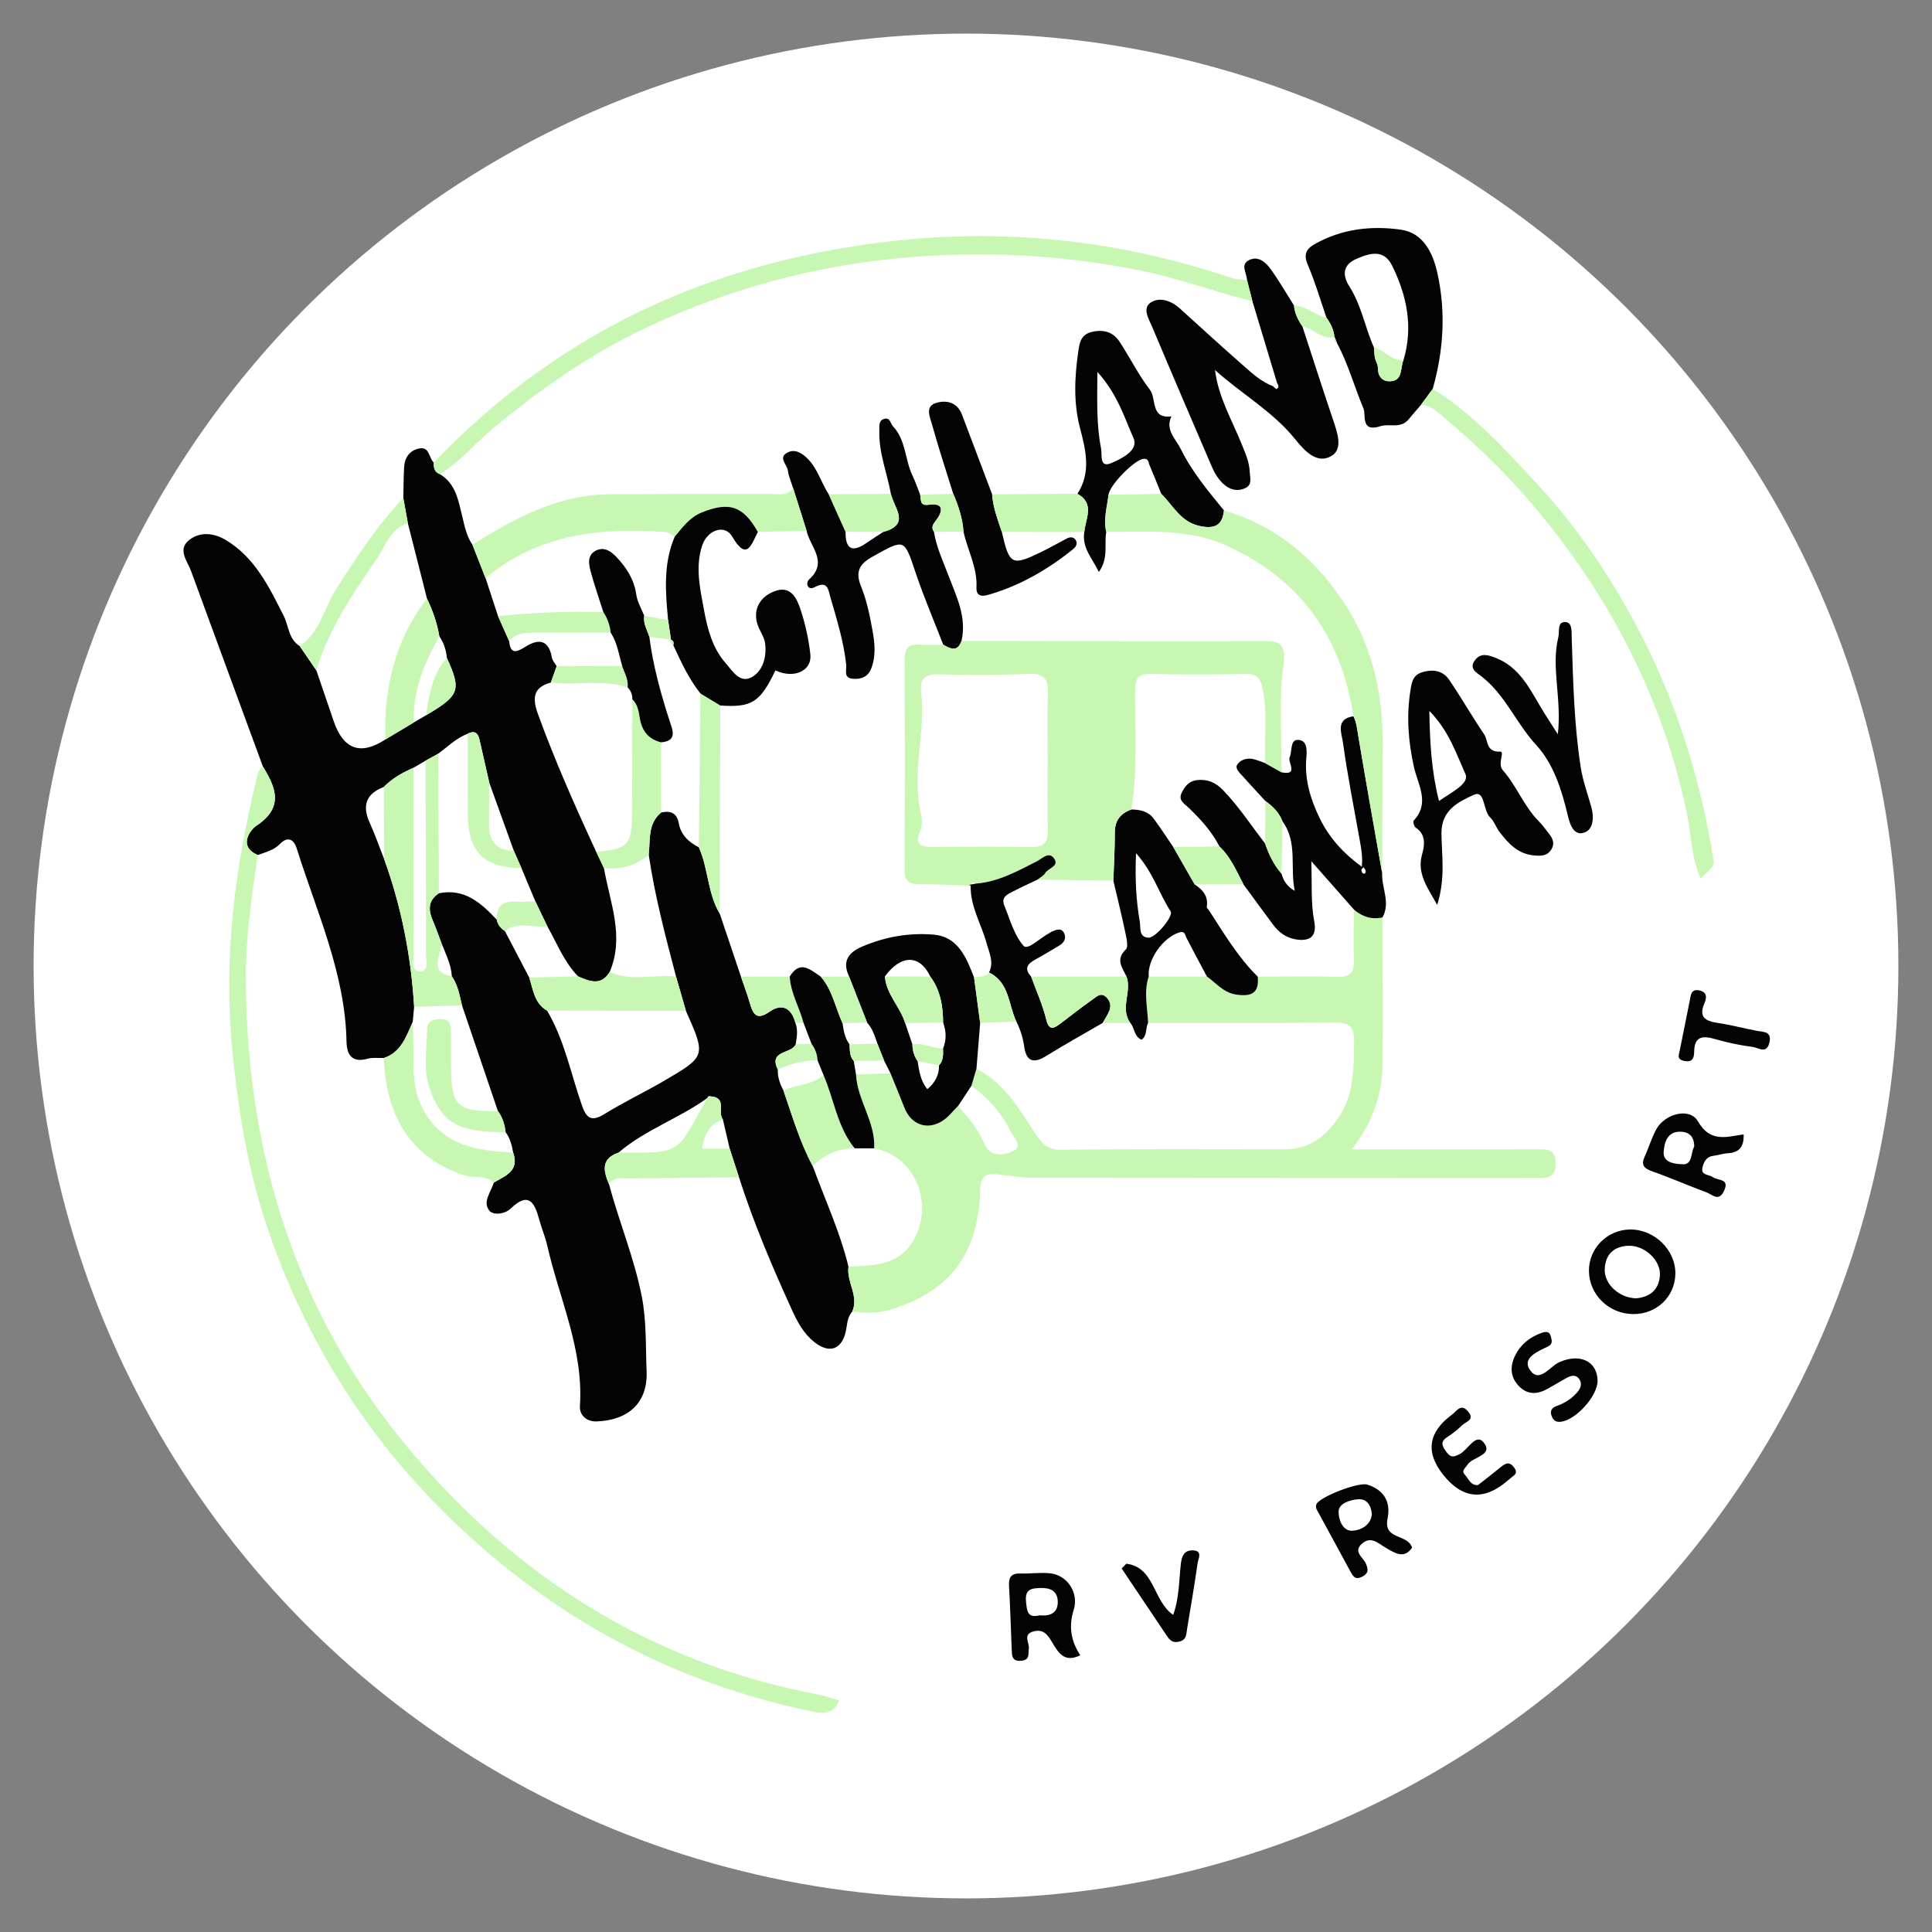 <?xml version="1.0" encoding="UTF-8"?><svg id="a" xmlns="http://www.w3.org/2000/svg" viewBox="0 0 500 500"><rect x="0" y="0" width="500" height="500" fill="#808080" stroke="none"/><defs><style>.b{fill:#c7f7b3;}.b,.c,.d{stroke-width:0px;}.c{fill:#fff;}.d{fill:#040404;}</style></defs><circle class="c" cx="250" cy="250" r="241.301"/><path class="d" d="m113.824,122.704c4.109,2.445,4.772,6.72,5.782,10.828.63,2.563,1.101,5.194,2.657,7.43,1.133,2.886,2.267,5.772,3.401,8.659,1.076,3.276,2.152,6.552,3.227,9.827.961,2.165,1.922,4.33,2.883,6.496.354,3.523,1.965,2.832,4.181,1.443,3.385-2.122,6.044-1.908,6.867,2.77.141.804.814,1.514,1.242,2.268-.505,1.405-1.011,2.811-1.516,4.216-4.733,1.294-4.763,4.215-3.3,8.23,4.415,12.116,9.625,23.883,15.045,35.568.669,1.408,1.337,2.816,2.005,4.223,1.545,8.902,5.391,17.675,1.493,26.879-2.265,3.717-5.231,2.418-8.194,1.146-3.61-3.737-5.458-8.554-7.954-12.974-1.029-2.142-2.059-4.284-3.088-6.426-1.198-2.865-2.395-5.73-3.593-8.595-.664-1.508-1.327-3.016-1.991-4.524-2.113-5.857-4.226-11.715-6.34-17.572-.851-3.744-1.707-7.487-2.552-11.232-.399-1.768-1.359-2.353-3.038-1.484-2.941,1.133-5.157,3.336-7.622,5.171-1.096.605-2.191,1.21-3.287,1.815-1.041.61-2.082,1.219-3.124,1.829-2.823,1.25-5.503,2.721-7.679,4.971-4.615,1.76-5.661,4.839-3.644,9.282,1.38,3.041,2.481,6.208,3.706,9.319,4.5,12.372,6.989,25.154,7.785,38.28-.12,1.311-.24,2.621-.359,3.932-1.702,3.743-2.977,7.828-7.476,9.33-1.416.047-2.91-.181-4.233.193-4.067,1.151-5.368-1.112-5.432-4.43-.34-17.686-7.727-33.536-12.877-49.967-.786-2.508-2.418-3.194-4.367-1.177-1.61,1.665-3.705,2.083-5.686,2.856-5.308-2.212-1.892-6.598-.432-7.557,7.147-4.693,5.164-9.774,1.739-15.307-6.213-16.89-12.439-33.776-18.626-50.676-.943-2.576-3.513-5.451-.588-7.883,2.88-2.395,6.569-1.939,9.685-.052,7.48,4.528,11.09,12.071,14.862,19.504,1.344,2.649,1.268,6.078,4.18,7.892,1.437,2.101,2.875,4.203,4.313,6.306,1.488,4.362,2.982,8.722,4.463,13.087q3.748,11.051,13.349,4.808c2.473-1.482,4.946-2.963,7.419-4.445,1.039-.61,2.078-1.221,3.117-1.831,8.741-5.145,9.224-6.47,5.417-14.862-.171-2.032-.798-3.906-1.943-5.6-.581-3.414-1.709-6.648-3.204-9.762-1.648-6.495-3.296-12.989-4.944-19.484-.39-2.17-.78-4.34-1.17-6.51.061-2.694.043-5.393.207-8.081.145-2.383,1.363-4.181,3.747-4.735,2.889-.672,2.593,2.411,3.912,3.616-.028,1.289.156,2.467,1.577,2.993Z"/><path class="d" d="m220.535,339.487c-1.323,1.435-1.246,3.301-1.636,5.05-1.076,4.829-4.37,5.882-8.298,2.676-2.579-2.105-4.158-4.943-5.521-7.927-5.166-11.308-10.035-22.734-13.825-34.593-.808-2.479-1.615-4.958-2.423-7.436-.585-2.524-1.17-5.048-1.755-7.572-1.481-1.743,1.157-5.617-3.072-5.937-.61-.231-.887.072-1.006.627l.011-.176c-7.304,5.263-16.046,8.184-22.947,14.103-4.562,1.562-3.932,4.707-2.472,8.106,2.602,9.749,6.524,19.095,8.488,29.058,1.271,6.448.988,12.953,1.261,19.389.35,8.245-4.802,12.739-12.971,13.008-2.734.09-4.431-1.801-4.288-3.927.988-14.679-5.337-27.81-8.46-41.607-.516-2.278-1.467-4.453-2.075-6.714-1.18-4.383-2.718-7.345-7.387-2.833-1.539,1.488-4.507,1.743-5.488.568-1.914-2.29.435-4.858,1.115-7.293,2.97-1.75,6.706-3.007,5.023-7.766-.346-1.875-.784-3.718-1.96-5.286-.234-1.972-.777-3.831-1.986-5.448-3.096-9.114-6.193-18.228-9.289-27.342-.643-2.593-1.044-5.272-2.639-7.531-.156-3.059-1.559-5.73-2.643-8.501-.764-1.998-1.468-4.022-2.308-5.987-1.18-2.76-1.194-5.191,1.599-7.015,6.657-1.354,10.925,2.523,14.991,6.844.23,1.306,1.009,2.219,2.087,2.919,2.098,4.01,4.197,8.021,6.295,12.031,1.042,3.124,1.3,6.671,4.619,8.567,4.529,7.633,6.152,16.344,9.047,24.579,1.141,3.247,2.43,4.263,5.728,2.232,5.037-3.103,10.408-5.657,15.522-8.643,10.867-6.346,10.836-6.398,5.64-18.107-.852-2.962-1.705-5.924-2.557-8.885-2.732-10.419-5.493-20.832-7.062-31.511.433-3.835-.317-8.018,3.224-10.937,2.434-.527,4.066.092,4.562,2.833.541,2.991,2.573,4.858,5.183,6.178,2.482,5.508,2.228,11.877,5.408,17.165,1.831,5.438,3.663,10.876,5.494,16.314.792,2.342,1.67,4.66,2.353,7.034.844,2.934,1.87,4.234,5.053,2.026,3.293-2.285,5.685-.894,6.681,2.915.706,1.817.374,3.651.09,5.485-.976,2.59-7.141,1.502-4.645,6.553-.077,1.95.532,3.716,1.448,5.399,2.295,6.616,4.238,13.368,7.579,19.58,3.182,8.657,7.074,17.061,9.268,26.069-.565,3.959,2.786,7.601.946,11.664Z"/><path class="b" d="m220.535,339.487c1.839-4.063-1.511-7.705-.946-11.663,6.055-.384,12.33-.08,16.348-6.063,5.802-8.64,1.979-22.316-9.705-24.571.371-6.848-4.365-12.442-4.697-19.118,2.973-.108,5.946-.216,8.919-.324,1.201,2.961,2.442,5.907,3.594,8.888,1.681,4.349,5.762,5.965,9.735,3.529,1.609-.986,2.814-2.632,4.202-3.978,2.487,3.042,5.159,5.938,6.681,9.667,1.505,3.687,5.065,3.162,7.354,2.142,2.998-1.336.226-3.713-.564-5.327-2.314-4.723-5.781-8.572-10.05-11.672.434-1.468.868-2.936,1.301-4.404,7.112,3.615,10.958,10.221,15.072,16.555,1.62,2.494,3.113,4.431,6.705,4.395,19.359-.195,38.721-.121,58.081-.096,6.016.008,10.154-3.065,13.504-7.72,4.416-6.138,4.278-13.136,4.362-20.228.046-3.878-1.279-4.896-4.996-4.856-16.102.176-32.207.084-48.311.09-.144-4.004-1.181-8.019.157-12.003,5.024.001,10.048.003,15.073.004,2.428,1.703,4.255,4.173,7.588,4.666,3.902.576,5.99-.349,5.557-4.642,6.865-.004,13.735-.156,20.595.051,3.384.102,4.439-1.163,4.292-4.409-.195-4.326-.009-8.668.014-13.004,2.138,1.84,4.559,2.657,7.376,2.037.022,12.654.168,25.31.02,37.962-.09,7.697-2.338,14.853-7.986,22.061,6.794,0,12.283-0,17.772 0,10.124 0,20.247.021,30.371-.014,2.497-.009,4.564-.09,4.632,3.519.072,3.804-1.974,3.921-4.793,3.918-43.387-.04-86.775-.009-130.162-.068-3.221-.004-6.447-.515-9.659-.894-3.345-.394-4.251,1.046-4.332,4.315-.406,16.402-8.068,26.217-23.456,30.774-3.235.958-6.413.756-9.65.482Z"/><path class="b" d="m68.054,198.419c3.425,5.533,5.408,10.614-1.739,15.307-1.461.959-4.877,5.345.432,7.557-1.807,11.211-3.263,22.519-3.118,33.842.563,43.912,12.845,84.047,40.947,118.332,28.19,34.391,63.809,57.041,107.987,65.252.881.164,1.731.492,2.594.749.638.19,1.273.389,2.015.617-1.443,3.288-3.465,3.572-6.63,2.923-32.181-6.601-60.575-20.646-85.428-42.165-26.021-22.53-44.615-50.022-55.725-82.486-5.202-15.2-7.762-30.974-9.311-47.038-2.267-23.514.694-46.367,6.161-69.083.318-1.321.378-2.942,1.816-3.806Z"/><path class="d" d="m322.727,72.466c-.041-1.793-1.9-4.059.655-5.211,2.328-1.05,4.211.644,5.468,2.393,2.171,3.023,4.039,6.263,6.035,9.413.173,2.013,1.031,3.75,2.164,5.376,2.63,8.041,5.207,16.101,7.914,24.116,1.111,3.289,2.68,7.561-.303,9.404-3.749,2.317-7.04-1.256-9.424-4.226-5.825-7.257-13.924-11.78-20.791-17.961.861,7.044,4.38,12.895,6.874,19.113.942,2.348,1.996,4.566,2.108,7.197.071,1.658.713,3.389-1.17,4.256-1.712.789-3.496.592-5.105-.648-1.795-1.384-2.831-3.274-3.688-5.269-5.127-11.93-10.253-23.862-15.288-35.831-.861-2.046-2.667-4.843-.308-6.335,2.294-1.45,5.266-.423,7.478,1.579,5.501,4.979,10.963,10.004,16.549,14.886,2.291,2.003,4.57,4.111,7.519,5.202.324.267.794.826.946.75.77-.384.455-1.006.141-1.572-2.124-7.044-4.249-14.089-6.373-21.133-.467-1.833-.934-3.666-1.401-5.498Z"/><path class="d" d="m357.777,237.431c-2.817.62-5.238-.197-7.376-2.037-3.465-3.929-6.929-7.859-11.035-12.515.211,5.966-.162,10.79.763,15.593.768,3.986-1.277,5.275-4.963,4.605-2.435-.443-4.265-1.867-5.705-3.788-2.583-3.446-5.104-6.938-7.651-10.409-1.81-3.427-3.293-7.064-6.205-9.795-1.973-3.884-4.877-7.04-7.97-10.022-1.156-1.115-2.789-1.915-1.811-3.909.809-1.65,1.891-3.032,3.941-3.259,2.689-.297,4.779.554,6.711,2.553,4.126,4.269,7.357,9.209,10.941,13.884.967,2.835,2.249,5.498,4.237,7.777.524,1.858,1.499,3.387,3.428,4.438-1.291-6.021.838-12.513-3.184-17.991-.853-2.276-2.498-3.886-4.423-5.261-1.915-2.086-3.856-4.149-5.733-6.269-.807-.911-2.208-2.095-1.559-3.119.814-1.284,2.557-1.868,4.266-1.434,1.02.259,2.0.678,2.998,1.025,1.407.792,2.814,1.585,4.222,2.377,4.529.904,1.521-2.606,2.098-3.904.682-1.533.076-4.415,2.015-4.485,2.601-.094,2.462,2.8,2.299,4.621-.502,5.614,1.071,10.718,3.443,15.625,2.478,5.124,6.24,9.181,10.906,12.576.259-2.462-.116-4.551-.487-6.641-1.511-8.512-3.223-16.997-4.396-25.555-.314-2.294-2.02-6.105,2.742-6.738.791,1.634.953,3.392,1.249,5.166,1.966,11.815,4.089,23.604,6.161,35.402-.183,3.831,2.24,7.645.078,11.49Zm-4.892-12.97c-.201.227-.543.44-.548.661-.007.31.163.817.385.902.626.239.807-.229.688-.739-.069-.295-.338-.543-.526-.825Z"/><path class="d" d="m230.566,127.826c-.994-5.45-3.176-10.686-2.994-16.344.038-1.181-.284-2.723,1.381-3.107,1.449-.335,1.448,1.194,2.123,1.908,3.418,3.62,3.088,8.676,5.091,12.825.764,1.583,1.314,3.271,1.961,4.911.327,1.205-.255,2.969,2.209,2.612,3.71-.538,3.849,1.336,2.077,3.809-.761,1.063-1.619,1.863-.714,3.195.679,4.094,2.436,7.816,3.9,11.653,2.029,5.316,4.629,10.575,3.232,16.58-1.031,2.965-2.862,2.055-4.728.976-2.401-6.211-5.027-12.347-7.15-18.652-2.982-8.859-2.758-8.797-11.09-4.16-3.396,1.889-4.606,3.839-3.019,7.749,1.477,3.639,2.282,7.6,2.976,11.492.563,3.158.9,6.427-.295,9.606-.837,2.227-2.505,2.943-4.694,2.8-2.675-.175-1.679-2.233-1.837-3.68-.647-5.95-2.413-11.637-4.073-17.349-.589-2.025-.635-4.508-4.088-2.692-1.855.975-2.409-1.111-1.445-1.987,5.052-4.592.232-8.462-.644-12.606-1.159-3.67-2.318-7.341-3.477-11.011-.479-1.532-1.172-3.035-1.376-4.603-.2-1.537-2.583-3.333-.107-4.628,1.952-1.02,3.778.122,5.262,1.621,2.576,2.603,3.47,6.191,5.421,9.158,1.455,3.24,2.911,6.48,4.367,9.719-.071,4.369,1.612,5.511,5.358,2.934,1.446-.995,2.929-1.935,4.395-2.9,7.232-1.955,2.725-6.271,1.978-9.831Z"/><path class="b" d="m322.727,72.466c.467,1.833.934,3.665,1.401,5.498-9.764-2.47-19.22-5.989-29.14-7.986-20.463-4.119-40.972-5.125-61.781-3.211-23.248,2.138-45.304,8.231-66.309,18.189-14.249,6.755-27.07,15.759-39.209,25.817-4.701,3.895-8.566,8.75-13.866,11.931-1.421-.526-1.605-1.704-1.577-2.993,16.648-17.366,35.757-31.295,57.748-41.143,18.699-8.374,38.294-13.385,58.626-15.903,30.882-3.825,60.953-.568,90.382,9.346,1.161.391,2.479.314,3.724.456Z"/><path class="d" d="m367.662,104.888c-1.048,1.222-2.115,2.429-3.14,3.67-2.03,2.461-4.977.988-7.29,1.745-5.167,1.689-3.657-2.913-4.374-4.618-2.363-5.617-3.962-11.553-6.877-16.961-.179-.463-.358-.927-.537-1.391,0,0-.095-.106-.096-.106-.163-1.887-.978-3.507-2.058-5.017-1.586-4.583-2.942-9.265-4.845-13.713-1.111-2.596-.454-4.026,1.687-5.256,7.002-4.022,14.762-4.892,22.423-3.8,5.75.819,8.277,5.934,9.459,11.304,2.213,10.057,1.572,20.032-1.225,29.902-1.042,1.414-2.085,2.828-3.127,4.241Zm-12.08-14.94c.075.877.072,1.77.247,2.627.176.86.772,1.688.757,2.523-.039,2.166,1.056,3.589,3.009,3.576,3.58-.023,2.718-3.423,3.622-5.471,2.567-8.576.885-16.692-2.938-24.452-2.181-4.426-5.912-3.205-9.299-1.723-3.432,1.502-3.644,4.166-1.778,7.073,3.138,4.887,4.059,10.644,6.38,15.846Z"/><path class="d" d="m278.835,127.789c3.574-5.48,2.191-11.239.704-16.872-1.751-6.631-1.448-13.233-.493-19.886.337-2.352.675-4.543,3.717-5.183,3.08-.648,5.413.18,7.047,2.689,2.647,4.064,4.825,8.468,7.766,12.295,1.791,2.33.091,7.641,5.59,6.918-1.671,3.543,1.079,5.745,2.42,8.463,2.908,5.894,7.074,10.852,11.172,15.882-.393,4.042-2.641,4.831-6.322,4.026-4.858-1.062-6.847-5.27-9.905-8.323-1.008-2.48-1.982-4.974-3.046-7.43-.293-.676-.145-1.758-1.568-1.618-2.271.224-8.675,6.652-9.035,9.289-.354,3.191-1.369,6.343-.578,9.603-.599,3.238.668,6.805-1.92,10.388-1.762-3.632-4.435-6.309-3.766-10.354.307-3.458,2.82-7.314-1.782-9.888Zm5.165-31.533c-.042,7.505-.264,13.707.963,19.829.309,1.542-.518,5.078,2.545,3.796,2.619-1.096,7.251-3.304,5.855-6.464-2.412-5.461-4.193-11.47-9.363-17.161Z"/><path class="b" d="m300.531,127.798c3.058,3.053,5.048,7.261,9.905,8.323,3.68.804,5.929.016,6.322-4.026,13.992,4.139,24.325,13.097,31.892,25.191,6.761,10.805,9.306,22.921,9.202,35.625-.09,11.01-.105,22.021-.153,33.031-2.072-11.799-4.196-23.588-6.162-35.403-.295-1.774-.458-3.531-1.248-5.165-3.186-20.605-13.78-35.602-33.065-44.251-9.999-4.484-20.499-3.369-30.921-3.481-.792-3.26.223-6.412.578-9.602,4.55-.08,9.099-.161,13.649-.241Z"/><path class="d" d="m371.948,234.184c-2.828-4.96-5.258-8.294-3.895-13.147.591-2.102,1.103-5.061-1.662-6.839-.422-.271-.766-1.572-.533-1.82,4.295-4.562,1.101-9.309.099-13.755-1.496-6.637-2.008-13.178-.943-19.886.351-2.213.597-4.136,3.33-4.853,2.831-.742,5.17-.205,6.73,2.09,3.132,4.609,5.9,9.466,9.029,14.078,1.08,1.592.409,4.615,4.112,4.472,1.4-.054-.844,3.041.757,4.86,3.565,4.049,5.449,9.349,9.335,13.235.89.89,1.613,1.947,2.406,2.932,1.074,1.333,1.836,2.694.691,4.404-1.093,1.633-2.67,1.577-4.342,1.436-4.207-.357-6.765-3.119-9.071-6.209-.859-1.151-1.317-2.668-2.33-3.622-1.914-1.803-1.278-7.269-4.293-5.844-3.646,1.723-8.392,3.76-8.322,10.013.062,5.623,1.084,11.473-1.098,18.456Zm.464-26.882c3.272-2.323,7.961-4.507,6.835-7-2.39-5.292-4.295-11.222-9.337-16.315.144,8.358.555,15.6,2.501,23.314Z"/><path class="b" d="m205.269,126.355c1.159,3.67,2.318,7.341,3.476,11.01-4.207.101-8.413.203-12.619.304-3.798-6.746-7.403-7.911-14.51-5.044-3.169,1.278-4.967,3.853-7.001,6.275-.756-.413-1.49-1.137-2.272-1.195-16.88-1.243-33.033.448-46.678,11.914-1.134-2.887-2.267-5.773-3.401-8.659,9.012-5.605,18.144-10.798,28.91-12.513,4.88-.777,9.701-.495,14.544-.549,11.184-.123,22.371-.011,33.556-.065,2.078-.01,4.412.676,5.996-1.479Z"/><path class="b" d="m367.662,104.888c1.042-1.414,2.084-2.827,3.127-4.241,10.426,6.43,18.527,15.469,26.739,24.297,10.734,11.538,19.506,24.554,26.779,38.52,9.643,18.518,15.772,38.222,19.107,58.807.283,1.746.125,1.771-3.316,5.089-2.505-5.769-2.435-11.895-3.678-17.663-6.089-28.266-18.792-53.23-36.868-75.586-7.96-9.846-16.943-18.706-26.691-26.798-1.571-1.304-2.99-2.626-5.198-2.424Z"/><path class="d" d="m246.699,127.793c-1.867-6.013-3.851-11.994-5.529-18.059-.512-1.85-1.868-4.639,1.196-5.494,2.711-.757,5.409-.091,6.613,3.114,2.576,6.862,5.183,13.712,7.778,20.566.222,3.41,1.469,6.556,2.52,9.752,1.967,8.608,2.578,8.914,10.46,5.044,2.1-1.031,4.141-2.182,6.208-3.281.869-.462,1.799-.612,2.405.271.602.877.158,1.778-.58,2.374-6.497,5.248-13.625,9.394-21.661,11.759-1.108.326-3.551,1.085-3.403-1.85.257-5.116-2.296-9.579-3.351-14.39-.231-3.446-1.304-6.663-2.654-9.806Z"/><path class="d" d="m403.164,190.029c1.071-9.372-1.81-17.267.133-25.138.36-1.457-.362-3.989,1.799-3.91,1.84.067,1.608,2.452,1.659,4.022.362,11.182.607,22.381,2.316,33.457.546,3.539,1.796,6.973,2.773,10.442.738,2.621.514,5.757-1.816,6.565-2.758.956-3.749-2.145-4.29-4.437-1.561-6.62-3.7-13.375-8.167-18.212-5.169-5.598-7.982-12.945-14.082-17.703-1.31-1.022-3.429-2.046-1.775-4.251,1.452-1.936,3.256-1.43,5.317-.63,6.103,2.368,8.722,7.755,11.749,12.853,1.185,1.996,2.476,3.93,4.384,6.944Z"/><path class="b" d="m132.809,298.29c1.683,4.761-2.052,6.018-5.022,7.768-2.179-2.086-5.136-1.073-7.693-1.919-13.101-4.334-20.216-14.496-20.752-30.33,4.499-1.502,5.774-5.587,7.476-9.33.061,2.323.174,4.646.171,6.968-.006,5.359-.223,10.636,2.507,15.673,5.138,9.482,14.009,10.659,23.313,11.171Z"/><path class="b" d="m157.592,306.408c-1.46-3.398-2.09-6.544,2.471-8.105,16.791.03,14.824.419,22.948-14.104,0,0-.011.176-.013.176.335-.209.671-.418,1.007-.627,4.229.321,1.591,4.195,3.073,5.939-3.579,1.204-4.729,4.06-5.469,7.57h7.224c.807,2.478,1.615,4.957,2.423,7.436-9.392.09-18.784.159-28.176.287-1.919.026-4.052-.552-5.487,1.427Z"/><path class="d" d="m279.585,428.377c-4.038,1.981-5.599-.529-7.12-3.059-1.136-1.889-2.175-3.845-4.961-3.121-2.955.768-1.02,2.949-1.247,4.459-.209,1.388.346,2.902-1.896,3.142-2.592.277-2.466-1.448-2.537-3.07-.236-5.423-.366-10.853-.69-16.271-.138-2.312.611-3.32,2.999-3.238,2.528.087,5.091-.316,7.591-.055,4.631.485,7.538,5.189,6.137,9.531q-1.973,6.116,1.723,11.681Zm-10.548-10.335c2.799.288,4.821-.632,4.708-3.666-.098-2.652-1.938-3.487-4.473-3.404-2.406.078-4.054.316-3.739,3.522.244,2.487.393,4.335,3.504,3.549Z"/><path class="d" d="m451.254,293.574c.125,3.322-1.237,4.723-4.105,4.885-1.247.07-2.47.514-3.718.662-1.749.208-2.419,1.435-2.801,2.871-.606,2.281,1.649,1.888,2.639,2.646,1.278.978,4.502.264,2.874,3.64-1.36,2.822-3.04.841-4.452.321-4.721-1.738-9.33-3.784-14.075-5.448-2.177-.763-2.994-1.642-1.956-3.877,1.059-2.28,1.753-4.745,2.942-6.947,2.232-4.133,8.708-5.817,10.825-2.126,3.206,5.59,7.412,3.996,11.826,3.374Zm-12.792,3.179c.003-2.704-1.389-3.853-3.655-3.872-3.414-.028-4.067,2.942-4.25,5.174-.249,3.024,3.246,3.162,4.903,3.263,2.634.16,2.074-3.084,3.002-4.565Z"/><path class="d" d="m365.455,400.548c-2.114,3.004-4.433,1.397-6.825.011-1.926-1.116-3.857-3.185-6.229-.991-2.242,2.074.383,3.482,1.06,5.033.691,1.584.77,2.53-.893,3.429-1.952,1.055-2.539-.342-3.218-1.582-2.68-4.896-5.318-9.816-7.995-14.714-.428-.784-1.057-1.497-.65-2.467.766-1.826,10.842-5.79,13.169-5.048,4.262,1.359,6.109,4.412,5.228,8.757-1.152,5.676,5.215,3.874,6.353,7.572Zm-10.412-8.619c-.16-2.261-1.255-4.085-3.555-3.922-2.043.146-4.986,1.043-5.059,3.124-.062,1.784.856,5.204,3.646,5.015,2.004-.136,4.602-1.284,4.968-4.218Z"/><path class="d" d="m422.673,340.082c-6.317-.045-11.413-5.022-11.458-11.192-.043-5.803,4.725-10.616,10.6-10.699,6.366-.09,11.926,5.377,11.766,11.567-.153,5.892-4.88,10.366-10.907,10.323Zm.732-4.078c3.349-.303,5.882-1.963,6.178-5.866.296-3.89-3.892-7.878-8.128-7.732-3.822.132-6.008,2.24-6.152,6.101-.141,3.789,3.699,7.386,8.101,7.497Z"/><path class="d" d="m382.477,384.357c1.881-1.478,3.891-3,5.834-4.603,1.242-1.025,2.283-1.679,3.546.048,1.261,1.724-.382,2.113-1.133,2.939-.119.131-.291.213-.426.332q-9.257,8.129-16.845-1.454-6.931-8.753,2.42-15.595c1.092-.794,2.156-2.905,4.002-.81,1.971,2.236-.507,2.686-1.467,3.626-1.153,1.13-2.438,2.168-3.801,3.033-2.017,1.28-1.36,2.418-.249,3.927,1.107,1.503,1.886,1.308,3.434.506,2.124-1.1,4.176-5.569,6.211-2.956,2.601,3.341-2.935,3.612-4.257,5.764-.557.907-1.677,1.481-.574,2.625.942.977,1.317,2.66,3.305,2.617Z"/><path class="d" d="m413.451,357.227c.128,3.924-5.536,10.239-9.486,10.721-1.366.167-1.998-.411-2.417-1.535-.481-1.288.077-2.104,1.251-2.518,2.085-.735,3.903-1.849,5.354-3.526.891-1.029,1.398-2.241.557-3.444-.913-1.306-2.184-.949-3.37-.271-1.565.894-3.124,1.797-4.689,2.692-2.593,1.484-5.156,1.76-7.443-.505-2.361-2.337-2.485-5.172-1.11-7.983,1.397-2.855,3.748-4.798,6.776-5.879,1.14-.407,2.144-.536,2.505.968.247,1.031.564,1.901-.9,2.595-2.512,1.19-6.564,2.891-4.61,5.882,2.455,3.759,5.177-.751,7.591-1.854,5.245-2.396,9.827-.439,9.993,4.658Z"/><path class="b" d="m259.276,137.672c-1.051-3.196-2.298-6.341-2.52-9.752,7.36-.044,14.72-.087,22.08-.131,4.602,2.573,2.089,6.429,1.782,9.888-7.114-.001-14.228-.003-21.342-.005Z"/><path class="b" d="m104.382,128.911c.39,2.17.78,4.34,1.171,6.511-4.522,1.323-5.714,5.782-7.921,9.02-6.219,9.125-12.603,18.245-15.752,29.067-1.438-2.102-2.876-4.205-4.313-6.306,5.347-3.626,6.377-10.056,9.609-15.054,5.258-8.13,10.458-16.238,17.207-23.238Z"/><path class="d" d="m291.489,404.685c7.398.907,6.878,9.663,12.133,13.24,1.598-4.392,1.474-9.043,2.02-13.523.294-2.412,1.442-3.329,3.339-3.149,2.298.218,1.103,2.225.95,3.319-.798,5.713-1.796,11.398-2.729,17.092-.225,1.374-.103,2.776-2.126,3.206-1.958.417-2.591-.773-3.381-1.944-3.816-5.659-7.609-11.334-11.41-17.003.401-.413.802-.826,1.204-1.238Z"/><path class="d" d="m434.754,271.679c.85-4.237,1.698-8.474,2.553-12.709.279-1.384.249-3.097,2.465-2.649,2.087.422,1.941,1.905,1.331,3.327-1.598,3.724.392,4.638,3.574,5.106,3.378.497,6.693,1.406,10.055,2.034,1.765.33,3.832.115,3.198,2.99-.691,3.129-2.897,1.35-4.311,1.168-3.204-.413-6.408-1.061-9.509-1.967-3.231-.944-5.621-1.055-5.66,3.268-.015,1.7-.544,2.739-2.598,2.316-2.079-.428-1.287-1.707-1.098-2.883Z"/><path class="b" d="m218.835,137.624c-1.456-3.24-2.911-6.48-4.367-9.719,5.366-.026,10.732-.052,16.097-.078.747,3.56,5.254,7.877-1.978,9.831-3.251-.011-6.502-.022-9.753-.033Z"/><path class="b" d="m246.699,127.793c1.35,3.143,2.423,6.36,2.654,9.807-2.551.012-5.102.024-7.653.036-.905-1.333-.047-2.132.714-3.195,1.771-2.473,1.633-4.346-2.077-3.809-2.463.357-1.881-1.408-2.209-2.612,2.857-.075,5.714-.151,8.571-.226Z"/><path class="b" d="m343.29,82.21c1.08,1.511,1.895,3.13,2.058,5.018-3.338.77-5.399-2.259-8.299-2.792-1.132-1.627-1.99-3.364-2.164-5.376,3.156.104,5.423,2.581,8.405,3.15Z"/><path class="b" d="m345.443,87.334c.179.464.358.928.537,1.391-.569-.313-.906-.716-.537-1.391Z"/><path class="b" d="m116.933,252.685c1.595,2.26,1.996,4.938,2.639,7.53-4.132.11-8.263.221-12.395.332-.796-13.126-3.285-25.907-7.785-38.279-.021-6.2-.042-12.401-.063-18.601,2.175-2.25,4.856-3.721,7.679-4.971.003,16.043-.032,32.087.065,48.129.01,1.591-.9,4.38,1.459,4.528,2.658.167,1.713-2.639,1.715-4.197.02-16.763-.061-33.526-.115-50.29,1.096-.605,2.191-1.21,3.287-1.815.054,12.044.108,24.087.161,36.131-2.792,1.825-2.779,4.255-1.599,7.015.84,1.965,1.544,3.989,2.308,5.988-.203,3.171-3.493,7.301,2.643,8.5Z"/><path class="b" d="m157.791,251.54c5.572,2.552,11.455.584,17.162,1.179.852,2.961,1.705,5.923,2.557,8.884-11.979-.021-23.958-.041-35.937-.061-3.319-1.896-3.577-5.443-4.618-8.567,4.215-.096,8.428-.193,12.642-.29,2.963,1.272,5.929,2.572,8.194-1.146Z"/><path class="b" d="m167.89,221.208c-3.338,2.916-7.263,3.866-11.593,3.453-.668-1.407-1.336-2.815-2.005-4.223,8.286-.656,9.284-1.77,9.296-10.325.014-9.716.036-19.432.055-29.148,1.392,1.299,1.657,3.148,1.926,4.816.543,3.369,2.206,5.506,5.521,6.333.008,6.053.016,12.105.023,18.158-3.542,2.918-2.791,7.102-3.224,10.937Z"/><path class="b" d="m99.691,191.404c-.363-13.34,2.525-25.717,10.805-36.499,1.495,3.113,2.623,6.347,3.204,9.761-3.861,6.939-6.97,14.1-6.59,22.292-2.473,1.482-4.946,2.963-7.419,4.445Z"/><path class="b" d="m134.962,224.691c-9.825-.142-13.866-4.267-13.905-14.24-.027-6.857-.011-13.714-.016-20.572,1.678-.869,2.639-.284,3.038,1.484.845,3.745,1.701,7.488,2.552,11.232-.024,3.591-.037,7.183-.075,10.774-.046,4.337,1.876,6.797,6.415,6.798.664,1.508,1.327,3.016,1.991,4.524Z"/><path class="b" d="m158.034,163.716c-6.46.005-12.921.029-19.381.007-2.55-.008-5.059.012-6.878,2.222-.962-2.168-1.923-4.333-2.884-6.498,9.062-.921,18.144-1.321,27.252-1.042,1.084,1.608,1.699,3.384,1.891,5.311Z"/><path class="b" d="m144.064,172.424c5.65-.018,11.3-.035,16.949-.054.621,1.8,1.656,3.494,1.423,5.514-6.524-2.099-13.282-.469-19.889-1.245.505-1.405,1.011-2.811,1.516-4.216Z"/><path class="b" d="m141.643,239.712c-3.647.533-7.57-1.387-10.983,1.234-1.078-.701-1.858-1.614-2.088-2.92-.168-3.316,1.337-4.883,4.72-4.687,1.747.101,3.508-.028,5.263-.053,1.029,2.142,2.059,4.284,3.088,6.426Z"/><path class="b" d="m110.227,185.128c.853-5.301,1.62-10.634,5.417-14.862,3.807,8.391,3.324,9.717-5.417,14.862Z"/><path class="b" d="m180.86,219.283c.135-13.272.271-26.544.406-39.816,1.712,1.039,3.425,2.077,5.137,3.116-.045,17.956-.09,35.912-.135,53.867-3.18-5.289-2.926-11.658-5.408-17.166Z"/><path class="b" d="m221.202,297.191c-4.259.013-7.851,1.618-10.882,4.562-3.341-6.21-5.284-12.962-7.579-19.579,3.4-1.48,7.409-1.354,10.39-3.94,2.737,6.298,3.531,13.425,8.072,18.957Z"/><path class="b" d="m130.849,293.005c-12.255.025-16.462-2.327-19.624-11.213-1.808-5.08-.71-10.364-.701-15.555.004-2.03,1.711-2.482,3.513-2.5,2.205-.022,2.716,1.265,2.692,3.142-.037,2.888-.004,5.777-.003,8.666.003,10.721,1.482,12.186,12.137,12.013,1.209,1.617,1.752,3.476,1.986,5.448Z"/><path class="b" d="m191.762,252.762c4.207-.012,8.413-.025,12.62-.037.232,4.29,2.52,7.967,3.578,12.011-.703 0-1.407 0-2.11 0-.997-3.808-3.388-5.199-6.681-2.914-3.183,2.208-4.209.908-5.053-2.026-.683-2.374-1.561-4.691-2.353-7.034Z"/><path class="b" d="m211.578,274.406c-3.602.035-7.021.861-10.284,2.368-2.496-5.051,3.669-3.963,4.645-6.553,1.362-.023,2.723-.046,4.085-.069.956,1.258,1.462,2.681,1.554,4.255Z"/><path class="d" d="m253.663,264.74c-.319,3.951-.638,7.903-.956,11.853-.434,1.467-.868,2.935-1.302,4.403-1.14,1.73-2.28,3.46-3.42,5.19-1.389,1.346-2.593,2.992-4.202,3.978-3.973,2.436-8.054.819-9.735-3.529-1.152-2.98-2.393-5.926-3.594-8.888-.552-1.095-1.103-2.19-1.655-3.284-.575-1.452-1.149-2.904-1.724-4.355-.664-1.922-1.237-3.888-2.661-5.438-1.558-3.987-3.116-7.973-4.674-11.96-1.871-3.971-.165-6.234,3.514-7.792,5.914-2.505,12.166-3.579,18.421-3.03,6.282.551,8.438,5.961,10.415,11.085.525,3.923,1.049,7.844,1.573,11.766Zm-16.187,9.874c.389,2.558.751,5.127,2.521,7.259,2.04-1.712,3.076-3.675,3.011-6.162,1.17-1.247,1.078-2.799,1.051-4.336.908-2.241.856-4.485.017-6.731-.034-4.274-.688-8.375-3.327-11.921-2.679-5.736-7.586-5.744-11.748-.019.374,4.623,3.954,7.85,5.255,12.069.623,1.838,1.247,3.677,1.87,5.515.033,1.572.439,3.028,1.351,4.325Z"/><path class="d" d="m297.125,264.732c-.733,1.369-.165,3.247-1.686,4.347-1.973-.788-1.743-3.029-2.906-4.323-2.771-3.807.455-8.108-.991-12.025-1.069-2.285-2.936-4.356-.186-7.013.754-.729.132-3.123-.193-4.684-.916-4.395-2.007-8.753-3.029-13.126.139-4.147.396-8.294.379-12.44-.013-3.14,1.485-4.959,4.274-5.973,2.211.03,4.339.436,5.736,2.303,1.792,2.395,3.41,4.92,5.103,7.39l5.551,9.693c2.1,1.386,3.597,3.077,3.132,5.858-.041.248.388.566.58.863,3.867,5.966,7.491,12.11,12.612,17.155.432,4.293-1.656,5.218-5.557,4.642-3.333-.492-5.16-2.962-7.588-4.665-1.758-3.308-3.544-6.602-5.256-9.934-.465-.905-.384-2.013-2.09-1.426-4.148,1.427-8.066,6.987-7.726,11.355-1.338,3.984-.301,7.999-.157,12.003Zm-3.124-43.92c-.275,6.678.021,12.251.984,17.763.269,1.538-.339,3.956,2.23,4.101,1.832.103,6.546-5.581,5.752-6.797-3.01-4.61-4.516-10.119-8.967-15.066Z"/><path class="d" d="m210.024,270.152c-.688-1.805-1.376-3.61-2.064-5.415-1.058-4.044-3.346-7.722-3.578-12.012,2.71-4.426,5.378-1.709,8.052.047,3.001,3.476,3.76,7.998,5.602,12.014.31,1.92.576,3.854,1.807,5.47.136,1.497-.037,3.073,1.1,4.315l.593,3.501c.333,6.676,5.068,12.269,4.697,19.118-1.676.001-3.352.001-5.029.002-4.541-5.533-5.336-12.66-8.072-18.958-.517-1.275-1.035-2.551-1.553-3.827-.092-1.574-.598-2.996-1.554-4.254Z"/><path class="b" d="m248.833,165.868c25.656.044,51.311.151,76.967.075,4.595-.014,7.312-.367,6.347,6.339-1.3,9.034-.421,18.381-.477,27.594-1.407-.793-2.815-1.585-4.221-2.377-.379-6.459.726-12.947-.728-19.412-.578-2.569-1.356-3.7-4.134-3.651-8.312.147-16.629.158-24.941.001-3.271-.062-3.863,1.465-3.884,4.294-.077,10.26.702,20.554-.976,30.765-2.789,1.014-4.287,2.833-4.274,5.973.017,4.146-.24,8.293-.379,12.44-6.544-.088-13.087-.176-19.631-.263.68-.553,1.572-.979,1.993-1.686.767-1.286,3.558-1.745,2.415-3.605-1.372-2.233-3.201-.146-4.592.563-5.03,2.563-9.966,5.308-15.758,5.761-.726-.848-1.089.381-1.682.294l.337.284c-4.316-.151-8.634-.464-12.946-.397-2.907.046-4.2-.724-4.18-3.922.115-18.033.115-36.067-.005-54.1-.021-3.113,1.066-4.242,4.073-4.006,1.971.154,3.965.02,5.948.014,1.865,1.078,3.696,1.988,4.728-.977Zm22.307,31.23c0-5.774-.198-11.557.069-17.318.178-3.846-.764-5.573-5.04-5.382-7.744.345-15.516.328-23.268.126-3.625-.094-4.91,1.214-4.512,4.691,1.209,10.543-2.593,21.089.004,31.659.327,1.332.237,3.002-.28,4.26-1.42,3.451.148,4.09,3.149,4.065,8.48-.071,16.963-.157,25.439.031,3.654.081,4.637-1.385,4.501-4.812-.23-5.765-.063-11.545-.062-17.319Z"/><path class="b" d="m303.625,219.188c3.994-.034,7.987-.069,11.981-.104,2.911,2.731,4.394,6.367,6.205,9.795-4.212 0-8.423.002-12.634.003-1.85-3.232-3.701-6.462-5.551-9.693Z"/><path class="b" d="m327.418,218.333c.019-3.679.038-7.358.058-11.037,1.925,1.375,3.57,2.985,4.423,5.261-.081,4.518-.163,9.035-.244,13.553-1.988-2.279-3.27-4.942-4.237-7.777Z"/><path class="b" d="m355.581,89.948c2.78.534,4.484,3.593,7.635,3.253-.904,2.05-.042,5.449-3.622,5.473-1.953.013-3.048-1.41-3.009-3.576.015-.835-.581-1.663-.757-2.523-.175-.857-.172-1.75-.247-2.627Z"/><path class="d" d="m186.403,182.582c-1.712-1.039-3.425-2.077-5.137-3.116-3.008-3.787-5.004-8.143-7.016-12.489.142-.604.122-1.14-.581-1.392l-.392.173s.378-.201.378-.201c-.251-1.705-.503-3.409-.754-5.114-.688-7.28-1.275-14.551,1.713-21.54,2.035-2.423,3.833-4.998,7.002-6.277,7.108-2.867,10.713-1.702,14.51,5.044-1.69,3.258-2.818,7.747-6.655,1.166-1.886-3.236-6.398-1.717-7.74,2.316-1.85,5.559-.57,11.11.435,16.577.911,4.954,2.163,9.949,5.603,13.858,1.782,2.025,3.756,5.488,6.929,3.581,2.774-1.667,3.738-5.213,3.319-8.614-.169-1.372-.993-2.678-1.592-3.98-1.805-3.923-.4-7.803,3.887-9.509,4.275-1.7,5.872,1.671,6.868,4.686,1.231,3.726,2.089,7.642,2.536,11.542.498,4.354-4.285,6.465-9.037,4.201-3.953,8.277-6.127,9.661-14.275,9.089Z"/><path class="d" d="m168.045,164.815c.964,7.457,2.951,14.658,5.258,21.8.696,2.154,2.164,5.149-2.212,5.499-3.316-.827-4.979-2.965-5.522-6.333-.269-1.668-.534-3.517-1.926-4.816.035-1.198-.388-2.217-1.207-3.08.232-2.02-.802-3.714-1.423-5.514-.836-2.938-1.255-6.021-2.98-8.654-.192-1.927-.806-3.703-1.891-5.311-1.126-3.564-2.372-7.097-3.33-10.706-.5-1.883-.806-4.107,1.442-5.224,2.114-1.051,3.875.203,5.243,1.64,2.617,2.75,4.621,5.826,5.174,9.781.263,1.885,1.347,3.654,2.059,5.476-.332,2.0.777,3.652,1.314,5.442Z"/><path class="b" d="m168.045,164.815c-.537-1.79-1.646-3.442-1.314-5.442,2.057.357,4.113.713,6.17,1.07.251,1.705.502,3.409.754,5.114-1.87-.247-3.74-.495-5.609-.742Z"/><path class="d" d="m251.215,229.255s-.337-.284-.334-.281c.562-.097,1.12-.197,1.679-.297,5.792-.453,10.728-3.198,15.758-5.761,1.392-.709,3.221-2.796,4.592-.563,1.142,1.86-1.648,2.32-2.415,3.605-.422.707-1.313,1.133-1.993,1.685-2.099,1.007-4.219,1.974-6.291,3.034-1.444.738-3.177,1.511-2.318,3.61,1.488,3.632,2.542,7.743,5.037,10.521,1.075,1.196,4.382-2.194,6.735-3.383.16-.081.29-.229.454-.295,1.174-.473,2.532-1.16,3.283.39.618,1.275.009,2.449-1.249,3.185-2.016,1.181-4.001,2.419-6.056,3.528-2.048,1.106-3.248,2.339-1.237,4.51,1.331,3.679,2.973,7.282,3.893,11.06.72,2.956,1.866,2.442,3.562,1.18,2.875-2.139,5.667-4.393,8.603-6.442.898-.627,1.994-1.766,3.333-.53,1.044.963,1.343,2.186.895,3.43-.418,1.16-1.165,2.201-1.768,3.294-4.913,2.856-9.888,5.612-14.716,8.605-3.224,1.999-5.052,1.291-5.582-2.385-.337-2.334-.995-4.517-2.057-6.6-2.085-4.376-1.762-10.094-7.065-12.676,1.335-2.669.048-5.06-.638-7.595-1.341-4.952-4.242-9.476-4.105-14.832Z"/><path class="b" d="m255.958,251.682c5.303,2.582,4.98,8.3,7.065,12.676-3.12.128-6.24.255-9.36.382-.524-3.922-1.048-7.844-1.573-11.767,1.319-.341,2.875.029,3.868-1.291Z"/><path class="b" d="m218.035,264.786c-1.842-4.016-2.602-8.538-5.602-12.014,2.436-.02,4.872-.04,7.307-.061,1.558,3.986,3.116,7.973,4.674,11.959-2.126.039-4.253.077-6.379.116Z"/><path class="b" d="m173.668,165.586c.703.252.722.788.581,1.392-.587-.3-.914-.708-.581-1.392Z"/><path class="b" d="m285.378,264.737c.602-1.093,1.35-2.134,1.768-3.294.448-1.244.149-2.467-.895-3.43-1.339-1.235-2.435-.096-3.333.53-2.936,2.049-5.728,4.303-8.603,6.442-1.696,1.262-2.842,1.776-3.562-1.18-.92-3.779-2.562-7.382-3.893-11.06,8.227-.004,16.454-.009,24.681-.014,1.446,3.916-1.78,8.218.991,12.025-2.385-.007-4.77-.013-7.154-.02Z"/><path class="b" d="m240.749,252.723c2.639,3.547,3.293,7.648,3.327,11.922-3.273.043-6.547.086-9.82.129-1.301-4.219-4.881-7.446-5.255-12.069,3.916.006,7.832.012,11.748.018Z"/><path class="b" d="m219.842,270.255c2.411-.049,4.822-.098,7.233-.147.575,1.452,1.149,2.903,1.724,4.355-2.619.036-5.238.071-7.857.107-1.137-1.242-.964-2.818-1.1-4.315Z"/><path class="b" d="m236.126,270.288c2.763-.505,5.248,1.024,7.934,1.086.027,1.537.119,3.09-1.051,4.336-1.844-.366-3.688-.731-5.532-1.097-.912-1.298-1.317-2.753-1.351-4.325Z"/></svg>